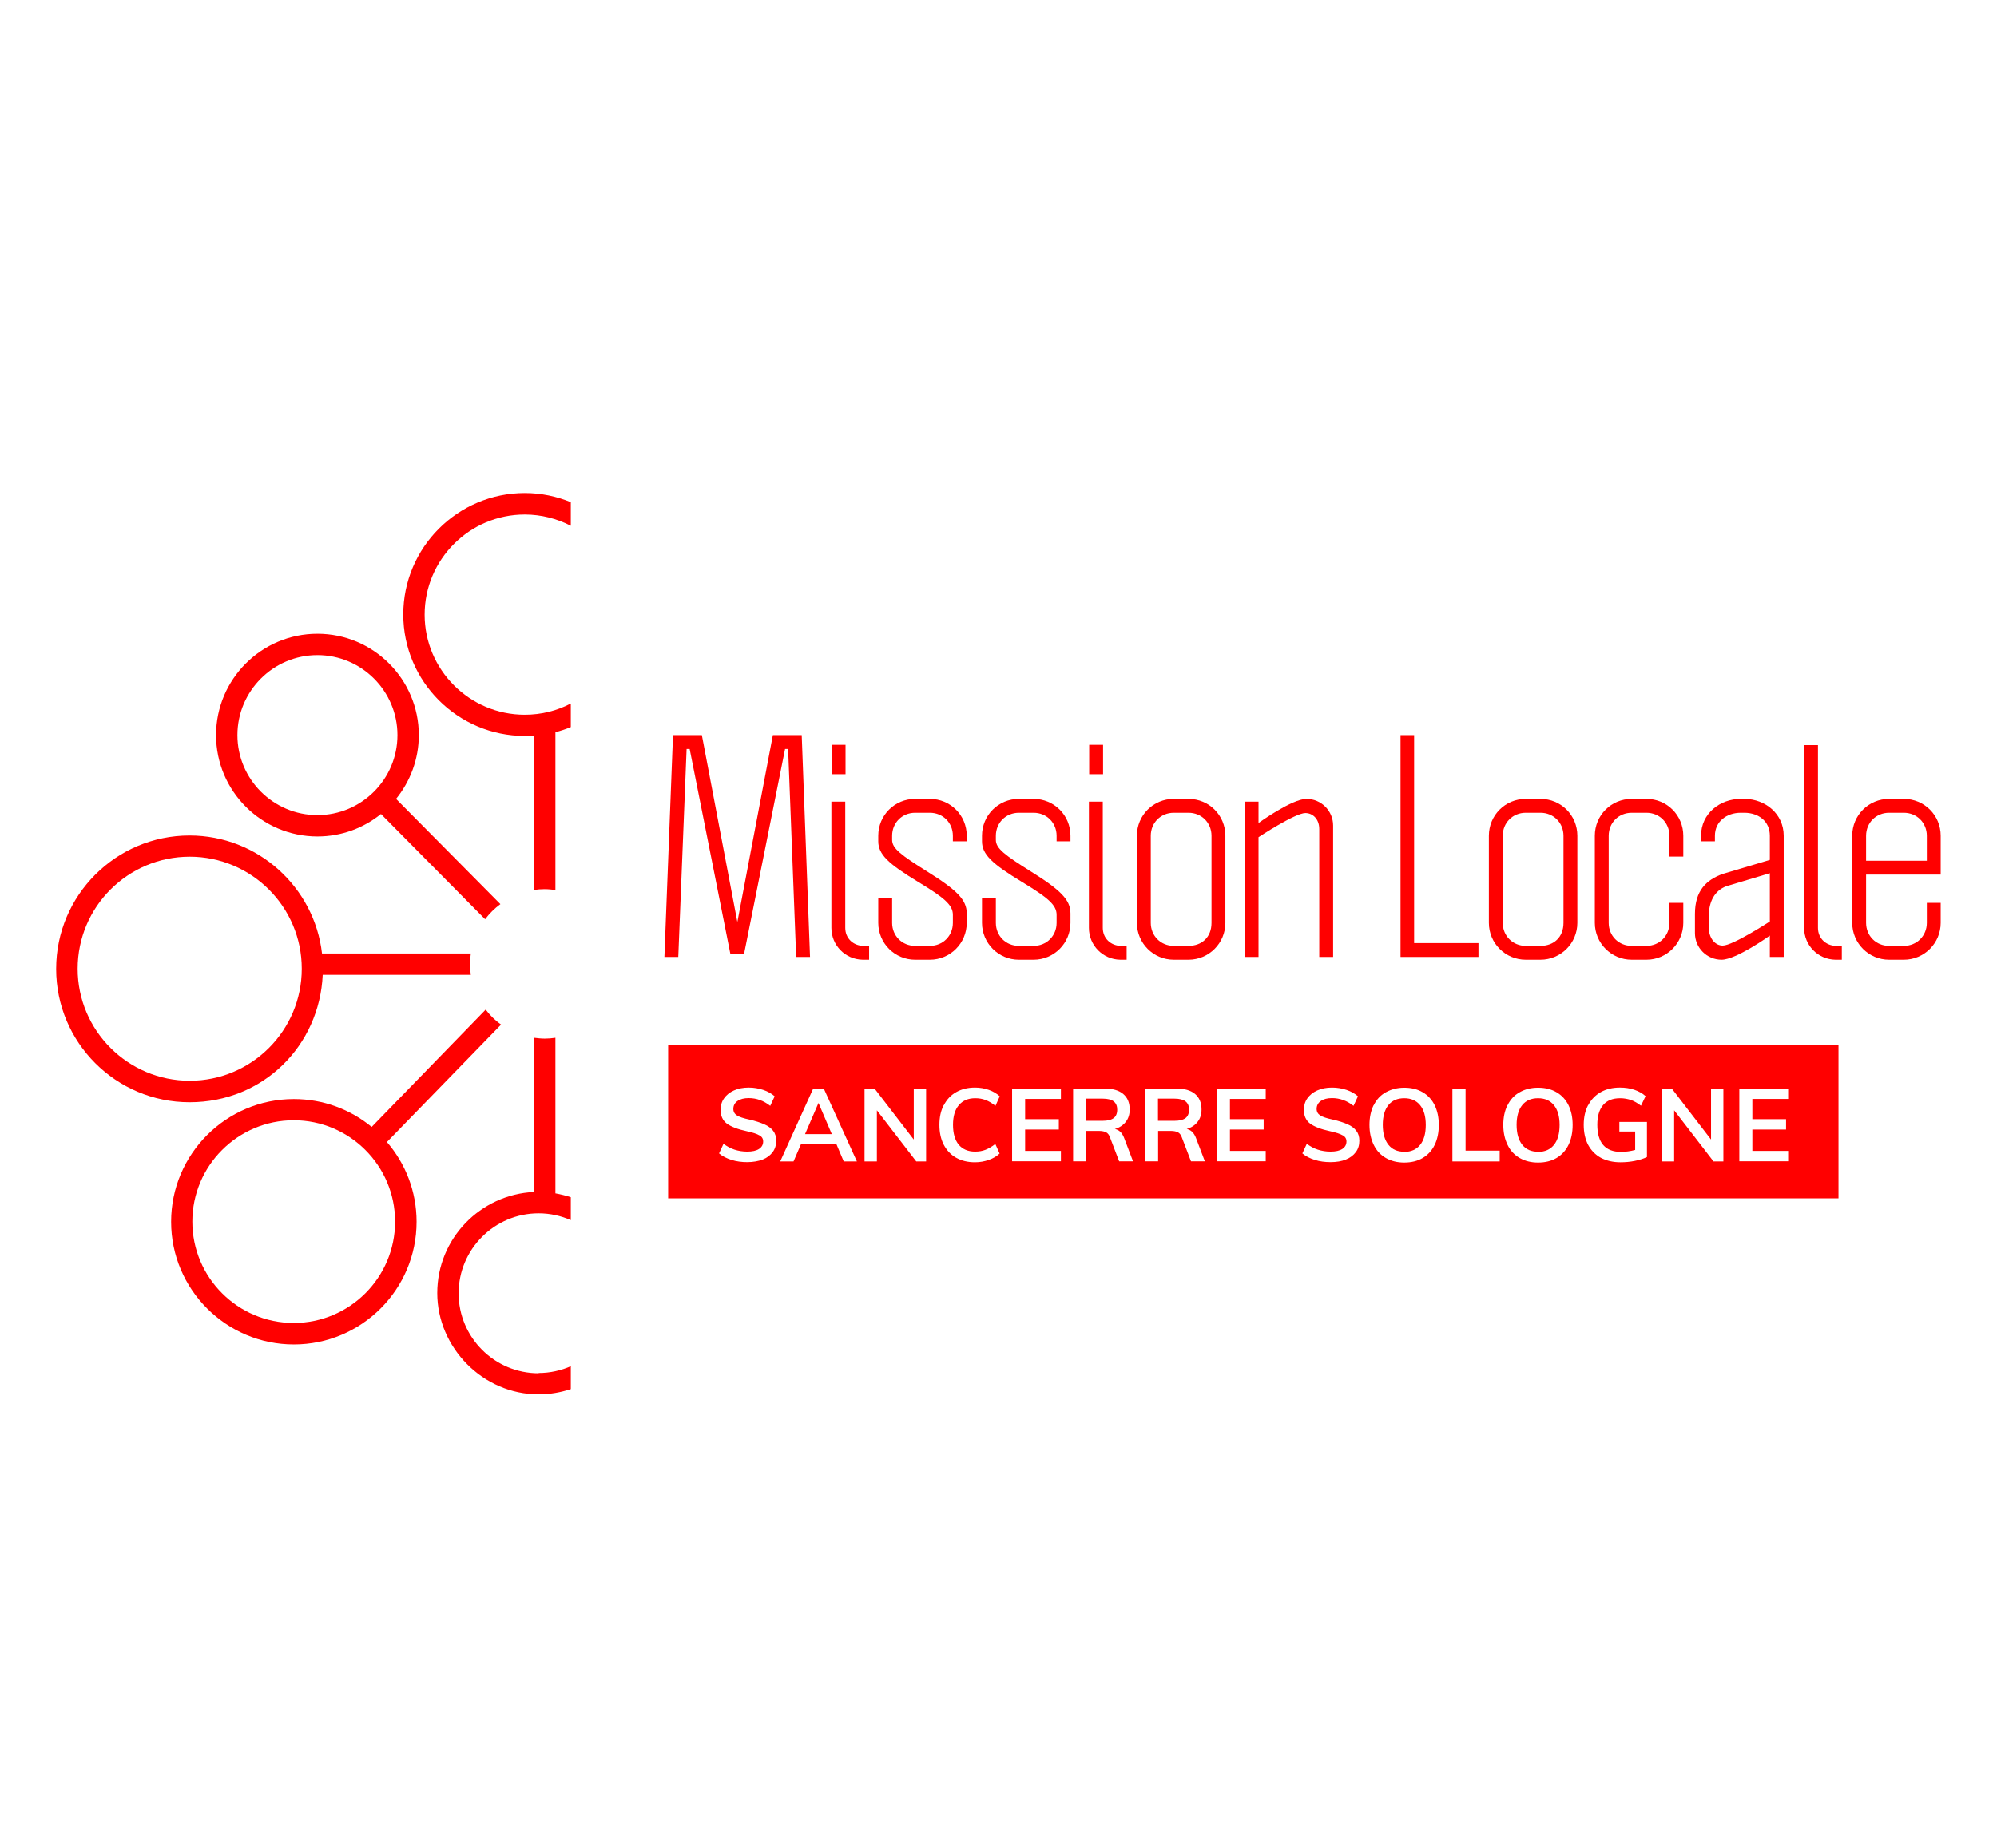 <?xml version="1.0" encoding="UTF-8"?>
<svg id="svg2" xmlns="http://www.w3.org/2000/svg" viewBox="0 0 144 133.3">
  <defs>
    <style>
      .cls-1 {
        fill: red;
        stroke-width: 0px;
      }
    </style>
  </defs>
  <path class="cls-1" d="M110.91,83.08c.49,0,.87-.17,1.14-.5.27-.33.41-.81.41-1.44s-.14-1.1-.41-1.43c-.27-.33-.65-.5-1.14-.5s-.87.16-1.14.49c-.27.33-.41.81-.41,1.43s.14,1.11.41,1.44c.27.34.65.5,1.14.5Z"/>
  <path class="cls-1" d="M85.48,80.65c.17-.13.26-.34.26-.61s-.08-.46-.25-.6c-.17-.13-.44-.2-.8-.2h-1.19v1.6h1.19c.36,0,.63-.07.8-.2Z"/>
  <path class="cls-1" d="M48.18,86.43h84.39v-11.06H48.18v11.06ZM125.42,78.51h3.52v.75h-2.58v1.46h2.43v.75h-2.43v1.54h2.58v.75h-3.52v-5.26ZM119.84,78.51h.71l2.83,3.68v-3.68h.89v5.26h-.71l-2.84-3.69v3.69h-.89v-5.26ZM114.53,79.7c.21-.4.51-.71.9-.93s.85-.33,1.38-.33c.37,0,.72.05,1.04.16.32.11.59.26.81.46l-.33.69c-.25-.19-.49-.33-.72-.41-.24-.08-.5-.13-.78-.13-.54,0-.95.16-1.23.49-.28.33-.42.8-.42,1.43s.14,1.13.43,1.46c.29.33.71.49,1.28.49.34,0,.68-.05,1.02-.14v-1.33h-1.14v-.69h1.99v2.53c-.24.12-.53.21-.87.28s-.69.1-1.04.1c-.54,0-1.01-.11-1.41-.32-.4-.22-.7-.53-.92-.93-.21-.4-.32-.89-.32-1.45s.11-1.03.32-1.43ZM108.71,79.71c.2-.41.49-.72.87-.93.38-.22.82-.33,1.33-.33s.96.11,1.33.33c.38.22.66.53.86.93.2.41.3.88.3,1.43s-.1,1.03-.3,1.44c-.2.41-.49.72-.86.94s-.82.33-1.33.33-.95-.11-1.33-.33c-.38-.22-.67-.53-.87-.94-.2-.41-.31-.89-.31-1.44s.1-1.02.3-1.43ZM104.73,78.51h.95v4.48h2.46v.78h-3.41v-5.26ZM99.06,79.71c.2-.41.49-.72.87-.93s.82-.33,1.33-.33.96.11,1.33.33c.38.22.66.53.86.93.2.41.3.88.3,1.43s-.1,1.03-.3,1.44c-.2.41-.49.72-.86.94s-.82.33-1.33.33-.95-.11-1.33-.33c-.38-.22-.67-.53-.87-.94-.2-.41-.31-.89-.31-1.44s.1-1.02.3-1.43ZM96.82,81.89c-.18-.11-.49-.21-.91-.3-.66-.14-1.14-.33-1.44-.55-.3-.23-.45-.56-.45-.99,0-.31.08-.59.25-.83.17-.24.4-.43.71-.57.31-.14.66-.21,1.07-.21.37,0,.72.06,1.05.17.33.11.6.27.82.46l-.32.69c-.47-.37-.99-.56-1.55-.56-.34,0-.61.07-.81.21s-.3.33-.3.57c0,.21.09.36.26.47.17.11.47.21.9.3.44.1.8.22,1.07.34.28.12.49.28.63.47.15.19.22.43.22.71,0,.32-.08.59-.25.82-.17.23-.41.42-.72.54-.31.13-.69.19-1.11.19-.4,0-.78-.05-1.13-.16s-.65-.26-.9-.47l.32-.69c.26.19.52.33.8.42s.58.14.91.14c.36,0,.65-.06.85-.19.2-.13.3-.31.3-.54,0-.2-.09-.35-.28-.45ZM87.75,78.51h3.52v.75h-2.58v1.46h2.43v.75h-2.43v1.54h2.58v.75h-3.52v-5.26ZM82.56,78.51h2.25c.6,0,1.05.13,1.36.39.31.26.47.63.47,1.12,0,.35-.09.65-.28.89-.18.24-.45.42-.79.52.31.06.53.28.67.65l.64,1.68h-1l-.67-1.75c-.06-.16-.15-.28-.27-.34s-.28-.1-.48-.1h-.95v2.19h-.95v-5.26ZM77.38,78.51h2.25c.6,0,1.05.13,1.36.39.31.26.47.63.47,1.12,0,.35-.09.65-.28.89-.18.24-.45.42-.79.52.31.06.53.28.67.65l.64,1.68h-1l-.67-1.75c-.06-.16-.15-.28-.27-.34s-.28-.1-.48-.1h-.95v2.19h-.95v-5.26ZM72.98,78.51h3.52v.75h-2.58v1.46h2.43v.75h-2.43v1.54h2.58v.75h-3.52v-5.26ZM68.06,79.71c.21-.41.5-.72.89-.94.39-.22.84-.33,1.36-.33.35,0,.69.06,1,.17.31.11.57.27.78.46l-.31.69c-.24-.19-.47-.33-.71-.42-.23-.09-.48-.13-.75-.13-.51,0-.9.17-1.18.5-.28.33-.42.8-.42,1.42s.14,1.1.41,1.43c.28.33.67.5,1.18.5.27,0,.52-.04.75-.13.23-.09.47-.23.71-.42l.31.69c-.21.2-.47.35-.78.46-.31.11-.65.17-1,.17-.52,0-.97-.11-1.36-.33-.39-.22-.68-.54-.89-.94-.21-.41-.31-.88-.31-1.43s.1-1.02.31-1.42ZM62.35,78.51h.71l2.83,3.68v-3.68h.89v5.26h-.71l-2.84-3.69v3.69h-.89v-5.26ZM58.62,78.51h.78l2.39,5.26h-.95l-.52-1.23h-2.57l-.53,1.23h-.96l2.38-5.26ZM54.76,81.89c-.18-.11-.49-.21-.91-.3-.66-.14-1.14-.33-1.44-.55-.3-.23-.45-.56-.45-.99,0-.31.08-.59.25-.83.17-.24.4-.43.71-.57.31-.14.66-.21,1.07-.21.37,0,.72.06,1.05.17.33.11.6.27.82.46l-.32.69c-.47-.37-.98-.56-1.55-.56-.34,0-.61.07-.81.21s-.3.33-.3.57c0,.21.09.36.26.47.17.11.47.21.9.3.44.1.79.22,1.07.34.28.12.49.28.64.47.15.19.22.43.22.71,0,.32-.08.59-.25.82-.17.23-.41.42-.72.54s-.69.19-1.12.19c-.4,0-.78-.05-1.13-.16s-.65-.26-.9-.47l.32-.69c.26.19.52.33.8.42.28.09.58.14.91.14.36,0,.65-.06.85-.19.2-.13.3-.31.3-.54,0-.2-.09-.35-.28-.45Z"/>
  <polygon class="cls-1" points="59.02 79.55 58.05 81.8 59.98 81.8 59.02 79.55"/>
  <path class="cls-1" d="M80.3,80.65c.17-.13.26-.34.26-.61s-.08-.46-.25-.6c-.17-.13-.44-.2-.8-.2h-1.19v1.6h1.19c.36,0,.63-.07.8-.2Z"/>
  <path class="cls-1" d="M101.26,83.08c.49,0,.87-.17,1.14-.5.27-.33.41-.81.41-1.44s-.14-1.1-.41-1.43c-.27-.33-.65-.5-1.14-.5s-.87.16-1.14.49c-.27.33-.41.81-.41,1.43s.14,1.11.41,1.44c.27.34.65.5,1.14.5Z"/>
  <polygon class="cls-1" points="49.51 54.02 49.73 54.02 52.67 68.82 53.65 68.82 56.61 54.02 56.83 54.02 57.41 69.02 58.41 69.02 57.81 53.02 55.73 53.02 53.17 66.5 50.61 53.02 48.53 53.02 47.91 69.02 48.91 69.02 49.51 54.02"/>
  <path class="cls-1" d="M62.21,69.22h.46v-1h-.44c-.68-.02-1.28-.52-1.28-1.3v-9.1h-1v9.1c0,1.26,1,2.28,2.26,2.3Z"/>
  <rect class="cls-1" x="59.97" y="53.72" width="1" height="2.12"/>
  <path class="cls-1" d="M65.99,69.22h1.06c1.48,0,2.66-1.2,2.66-2.66v-.68c0-.98-.7-1.68-2.88-3.04-1.84-1.16-2.5-1.64-2.5-2.26v-.3c0-.94.72-1.66,1.66-1.66h1.06c.94,0,1.66.72,1.66,1.66v.4h1v-.4c0-1.48-1.18-2.66-2.66-2.66h-1.06c-1.48,0-2.66,1.18-2.66,2.66v.4c0,.94.72,1.62,2.9,2.94,1.84,1.12,2.48,1.64,2.48,2.36v.58c0,.94-.72,1.66-1.66,1.66h-1.06c-.94,0-1.66-.72-1.66-1.66v-1.78h-1v1.78c0,1.46,1.18,2.66,2.66,2.66Z"/>
  <path class="cls-1" d="M73.47,69.22h1.06c1.48,0,2.66-1.2,2.66-2.66v-.68c0-.98-.7-1.68-2.88-3.04-1.84-1.16-2.5-1.64-2.5-2.26v-.3c0-.94.72-1.66,1.66-1.66h1.06c.94,0,1.66.72,1.66,1.66v.4h1v-.4c0-1.48-1.18-2.66-2.66-2.66h-1.06c-1.48,0-2.66,1.18-2.66,2.66v.4c0,.94.72,1.62,2.9,2.94,1.84,1.12,2.48,1.64,2.48,2.36v.58c0,.94-.72,1.66-1.66,1.66h-1.06c-.94,0-1.66-.72-1.66-1.66v-1.78h-1v1.78c0,1.46,1.18,2.66,2.66,2.66Z"/>
  <path class="cls-1" d="M80.78,69.22h.46v-1h-.44c-.68-.02-1.28-.52-1.28-1.3v-9.1h-1v9.1c0,1.26,1,2.28,2.26,2.3Z"/>
  <rect class="cls-1" x="78.54" y="53.72" width="1" height="2.12"/>
  <path class="cls-1" d="M84.64,69.22h1.06c1.48,0,2.66-1.2,2.66-2.66v-6.28c0-1.48-1.18-2.66-2.66-2.66h-1.06c-1.48,0-2.66,1.18-2.66,2.66v6.28c0,1.46,1.18,2.66,2.66,2.66ZM82.98,60.28c0-.94.72-1.66,1.66-1.66h1.06c.94,0,1.66.72,1.66,1.66v6.28c0,1.06-.72,1.66-1.66,1.66h-1.06c-.94,0-1.66-.72-1.66-1.66v-6.28Z"/>
  <path class="cls-1" d="M90.75,60.38s2.64-1.74,3.38-1.74c.52,0,1,.42,1,1.16v9.22h1v-9.48c0-1.06-.86-1.92-1.92-1.92s-3.46,1.74-3.46,1.74v-1.54h-1v11.2h1v-8.64Z"/>
  <polygon class="cls-1" points="106.61 68.02 101.97 68.02 101.97 53.02 100.99 53.02 100.99 69.02 106.61 69.02 106.61 68.02"/>
  <path class="cls-1" d="M110.02,69.22h1.06c1.48,0,2.66-1.2,2.66-2.66v-6.28c0-1.48-1.18-2.66-2.66-2.66h-1.06c-1.48,0-2.66,1.18-2.66,2.66v6.28c0,1.46,1.18,2.66,2.66,2.66ZM108.36,60.28c0-.94.72-1.66,1.66-1.66h1.06c.94,0,1.66.72,1.66,1.66v6.28c0,1.06-.72,1.66-1.66,1.66h-1.06c-.94,0-1.66-.72-1.66-1.66v-6.28Z"/>
  <path class="cls-1" d="M117.66,69.22h1.06c1.48,0,2.66-1.2,2.66-2.66v-1.44h-1v1.44c0,.94-.72,1.66-1.66,1.66h-1.06c-.94,0-1.66-.72-1.66-1.66v-6.28c0-.94.72-1.66,1.66-1.66h1.06c.94,0,1.66.72,1.66,1.66v1.5h1v-1.5c0-1.48-1.18-2.66-2.66-2.66h-1.06c-1.48,0-2.66,1.18-2.66,2.66v6.28c0,1.46,1.18,2.66,2.66,2.66Z"/>
  <path class="cls-1" d="M124.14,69.22c1.06,0,3.48-1.74,3.48-1.74v1.54h1v-8.74c0-1.6-1.34-2.64-2.8-2.66h-.3c-1.48,0-2.86,1.04-2.86,2.66v.4h1v-.4c0-1.04.86-1.66,1.86-1.66h.3c.98.02,1.8.6,1.8,1.66v1.74l-3.42,1.02c-1.14.42-1.98,1.18-1.98,2.88v1.38c0,1.06.86,1.92,1.92,1.92ZM123.22,66.08c0-1.06.42-1.84,1.26-2.16l3.14-.94v3.48s-2.66,1.74-3.4,1.74c-.52,0-1-.5-1-1.3v-.82Z"/>
  <path class="cls-1" d="M131.09,66.92v-13.18h-1v13.18c0,1.26,1,2.28,2.26,2.3h.46v-1h-.44c-.68-.02-1.28-.52-1.28-1.3Z"/>
  <path class="cls-1" d="M139.94,63.08v-2.8c0-1.48-1.18-2.66-2.66-2.66h-1.06c-1.48,0-2.66,1.18-2.66,2.66v6.28c0,1.46,1.18,2.66,2.66,2.66h1.06c1.48,0,2.66-1.2,2.66-2.66v-1.44h-1v1.44c0,.94-.72,1.66-1.66,1.66h-1.06c-.94,0-1.66-.72-1.66-1.66v-3.48h5.38ZM134.56,60.28c0-.94.72-1.66,1.66-1.66h1.06c.94,0,1.66.72,1.66,1.66v1.8h-4.38v-1.8Z"/>
  <path class="cls-1" d="M38.84,99.05c-3.18,0-5.77-2.59-5.77-5.77s2.59-5.77,5.77-5.77c.83,0,1.61.18,2.32.49v-1.65c-.36-.12-.73-.21-1.11-.28v-11.22c-.25.04-.51.06-.77.06s-.52-.03-.77-.06v11.12c-3.88.18-6.98,3.37-6.98,7.29s3.28,7.31,7.31,7.31c.81,0,1.59-.14,2.32-.38v-1.65c-.71.31-1.5.49-2.32.49Z"/>
  <path class="cls-1" d="M40.05,64.21v-11.4c.38-.1.75-.22,1.11-.37v-1.7c-.99.52-2.12.81-3.32.81-3.98,0-7.22-3.24-7.22-7.22s3.24-7.22,7.22-7.22c1.2,0,2.32.3,3.32.81v-1.7c-1.02-.42-2.14-.66-3.32-.66-4.83,0-8.76,3.93-8.76,8.76s3.93,8.76,8.76,8.76c.22,0,.44-.02.66-.03v11.14c.25-.04.51-.06.77-.06s.52.03.77.06Z"/>
  <path class="cls-1" d="M35.02,72.82l-8.22,8.46c-1.53-1.26-3.48-2.01-5.61-2.01-4.88,0-8.85,3.97-8.85,8.85s3.97,8.85,8.85,8.85,8.85-3.97,8.85-8.85c0-2.2-.81-4.21-2.14-5.75l8.23-8.47c-.42-.3-.79-.66-1.1-1.07ZM28.49,88.11c0,4.03-3.28,7.31-7.31,7.31s-7.31-3.28-7.31-7.31,3.28-7.31,7.31-7.31,7.31,3.28,7.31,7.31Z"/>
  <path class="cls-1" d="M33.95,68.77h-10.73c-.55-4.78-4.62-8.51-9.55-8.51-5.3,0-9.62,4.31-9.62,9.62s4.31,9.62,9.62,9.62,9.37-4.08,9.6-9.19h10.68c-.04-.25-.06-.51-.06-.77s.03-.52.06-.77ZM13.68,77.95c-4.45,0-8.08-3.62-8.08-8.08s3.62-8.08,8.08-8.08,8.08,3.62,8.08,8.08-3.62,8.08-8.08,8.08Z"/>
  <path class="cls-1" d="M36.08,65.21l-7.52-7.59c1.02-1.26,1.64-2.86,1.64-4.6,0-4.03-3.28-7.31-7.31-7.31s-7.31,3.28-7.31,7.31,3.28,7.31,7.31,7.31c1.74,0,3.33-.61,4.58-1.62l7.51,7.59c.31-.41.68-.78,1.09-1.08ZM17.12,53.02c0-3.18,2.59-5.77,5.77-5.77s5.77,2.59,5.77,5.77-2.59,5.77-5.77,5.77-5.77-2.59-5.77-5.77Z"/>
</svg>